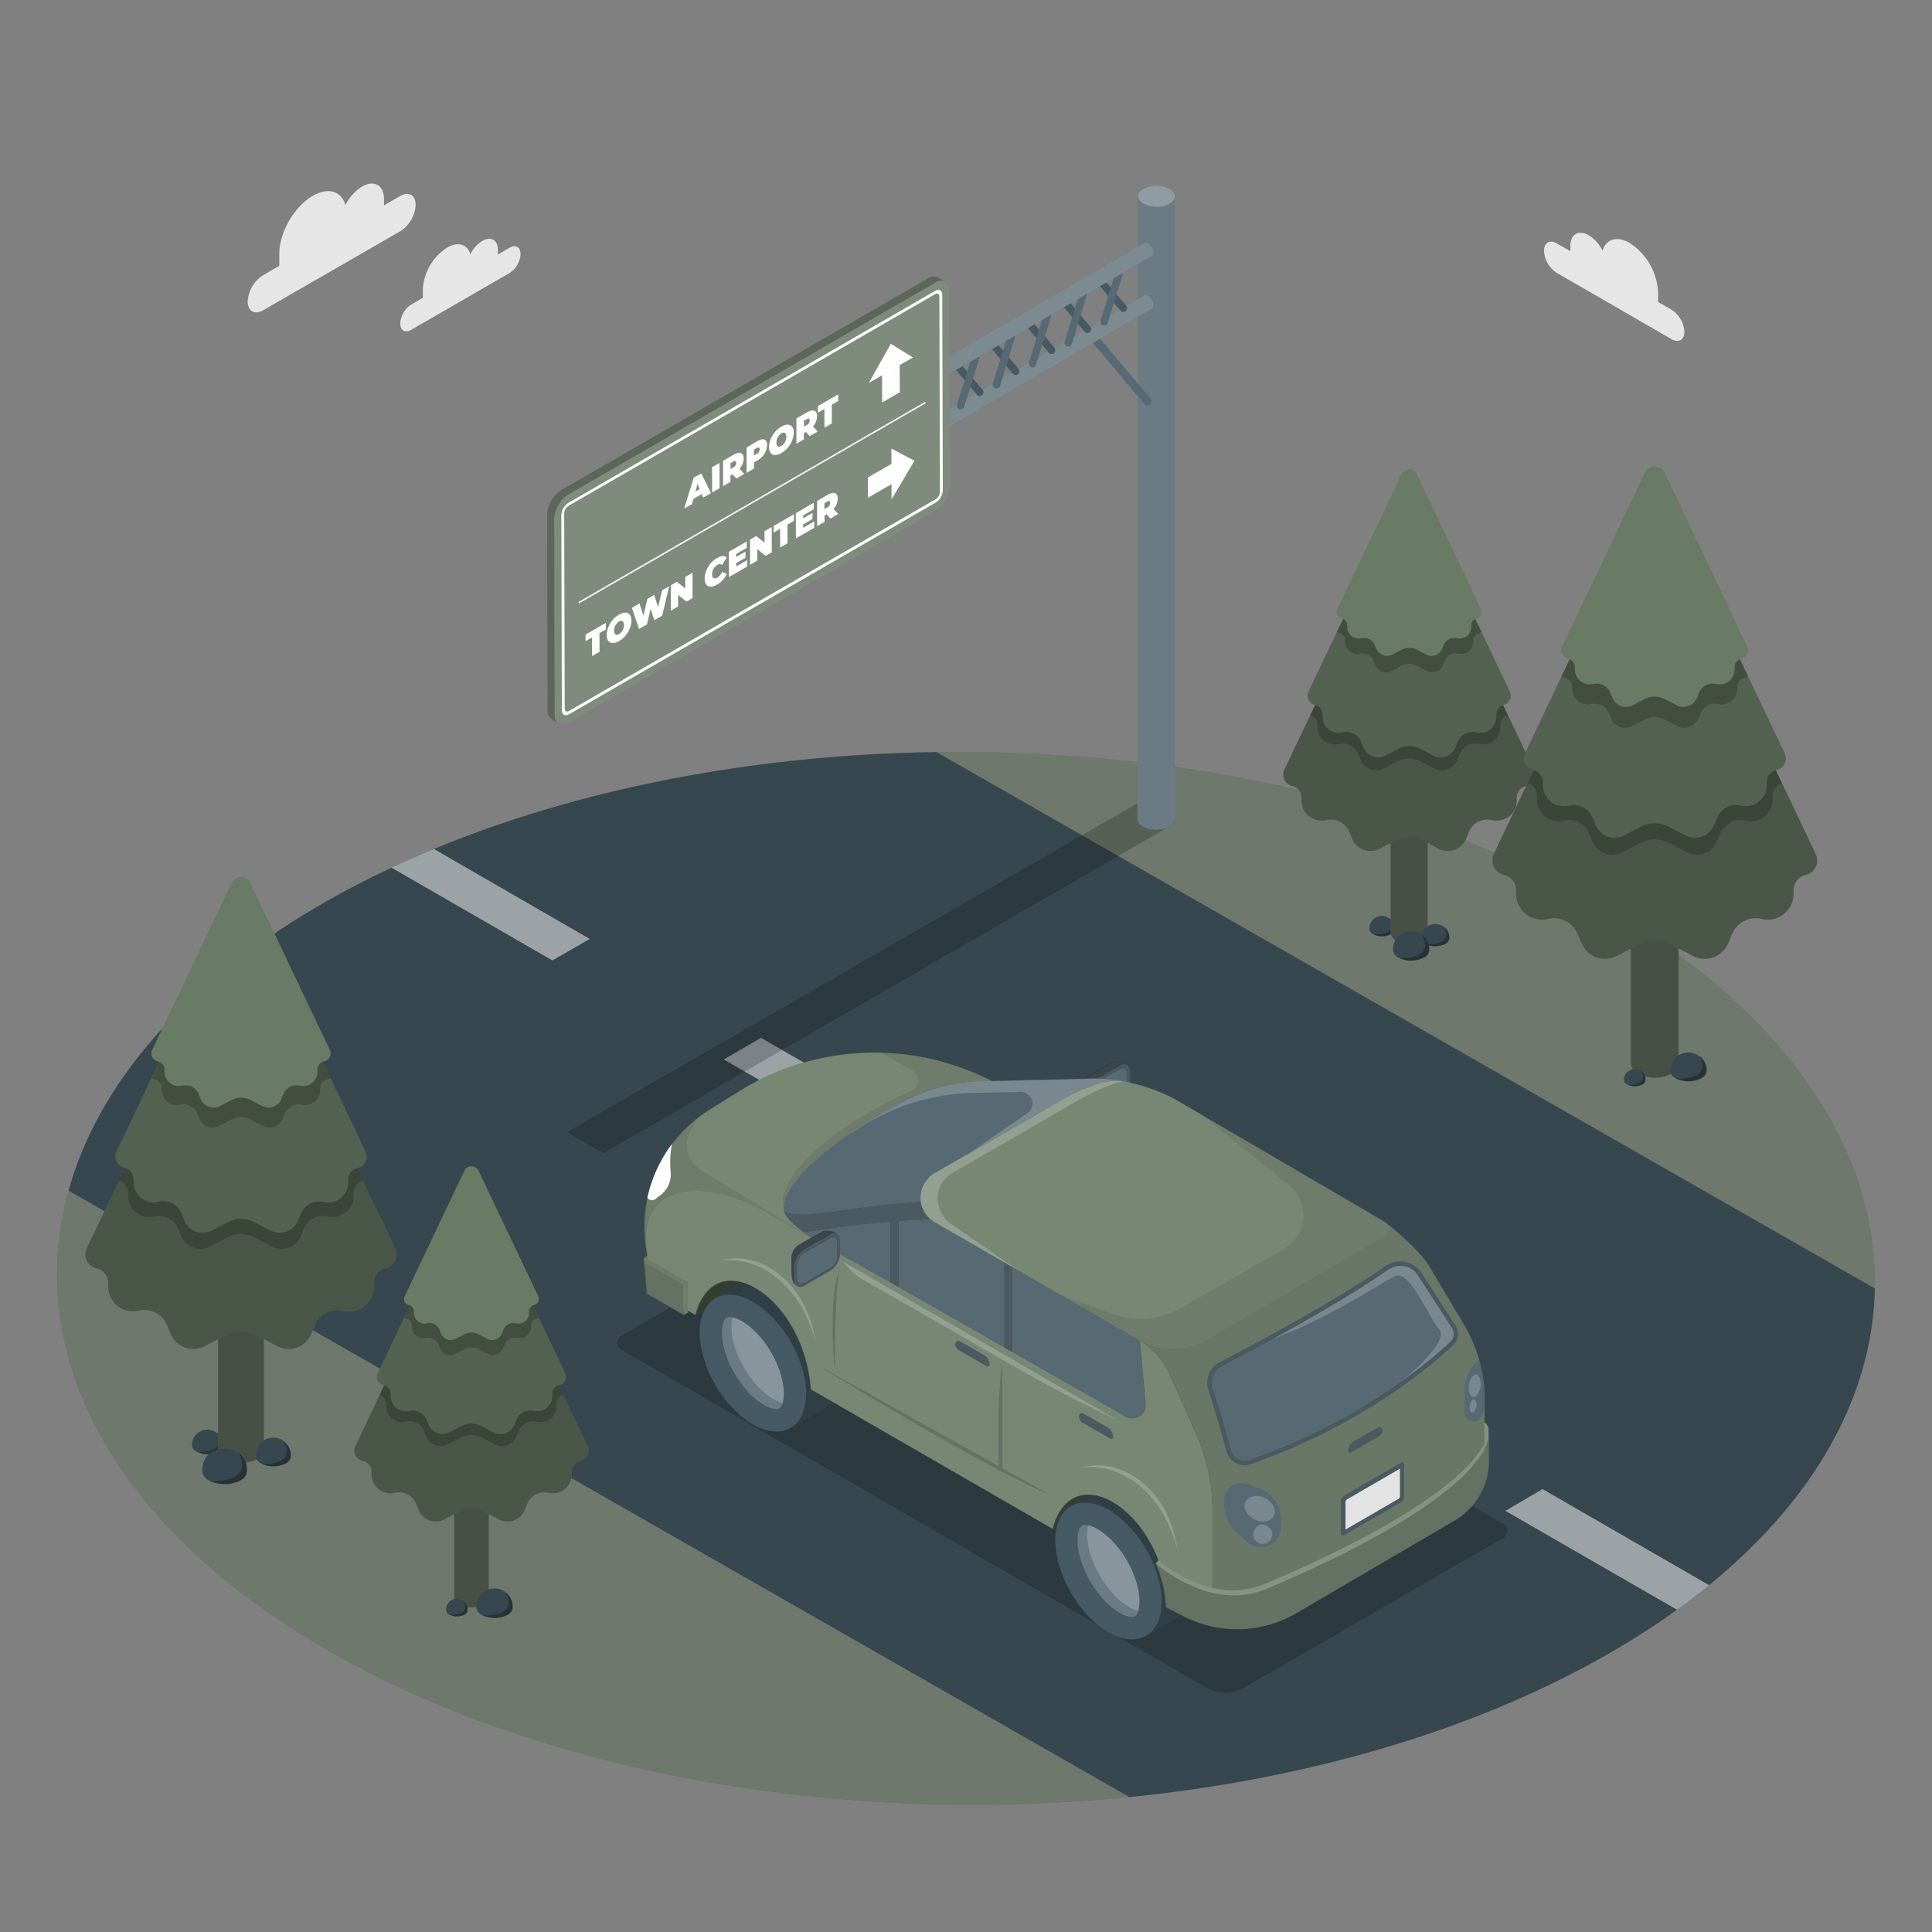 <svg xmlns="http://www.w3.org/2000/svg" viewBox="0 0 500 500"><rect x="0" y="0" width="500" height="500" fill="#808080" stroke="none"/><g id="freepik--Floor--inject-2"><path d="M85.17,232.88c92.67-52.3,241.59-50.85,332.63,3.25s89.71,140.37-3,192.67-241.6,50.85-332.64-3.25S-7.51,285.19,85.17,232.88Z" style="fill:#697A65"></path><path d="M85.17,232.88c92.67-52.3,241.59-50.85,332.63,3.25s89.71,140.37-3,192.67-241.6,50.85-332.64-3.25S-7.51,285.19,85.17,232.88Z" style="opacity:0.3"></path><path d="M85.17,232.88c92.67-52.3,241.59-50.85,332.63,3.25s89.71,140.37-3,192.67-241.6,50.85-332.64-3.25S-7.51,285.19,85.17,232.88Z" style="fill:#fff;opacity:0.2"></path><path d="M85.17,232.88c43.84-24.74,100.26-37.44,157.19-38.24L485.2,333.45c-.67,34.76-24.16,69.28-70.36,95.35-34.9,19.7-77.78,31.77-122.54,36.28L17.76,308.14C25.43,280.43,47.91,253.91,85.17,232.88Z" style="fill:#37474f"></path><g style="opacity:0.5"><path d="M152.63,243l-40.32-23.28c-3.71,1.54-7.37,3.15-11,4.83l41.64,24Z" style="fill:#fff"></path><polygon points="187.31 274.18 244.13 306.99 253.76 301.4 196.94 268.59 187.31 274.18" style="fill:#fff"></polygon><polygon points="288.45 332.58 345.28 365.38 354.9 359.79 298.08 326.98 288.45 332.58" style="fill:#fff"></polygon><path d="M399.22,385.38,389.59,391,434,416.6c2.89-2.09,5.66-4.2,8.3-6.36Z" style="fill:#fff"></path></g></g><g id="freepik--Clouds--inject-2"><path d="M152.88,236.6v0l-.06,0Z" style="fill:#455a64"></path><polygon points="252.74 122.22 252.72 122.22 252.73 122.22 252.74 122.22" style="fill:#455a64"></polygon><path d="M81,50.66c4-2.29,7.34-1.17,8.41,2.4a11.8,11.8,0,0,1,4.3-4.78c3.12-1.8,5.66-.36,5.67,3.23v1.64l4.19-2.42c2.18-1.26,4-.24,4,2.27a8.65,8.65,0,0,1-3.94,6.82L68.1,80.3c-2.18,1.26-4,.25-4-2.26a8.7,8.7,0,0,1,4-6.83l4.18-2.42v-3C72.24,60.21,76.14,53.45,81,50.66Z" style="fill:#e6e6e6"></path><path d="M115.72,64.08c2.86-1.65,5.27-.84,6,1.72a8.48,8.48,0,0,1,3.08-3.44c2.24-1.29,4.06-.25,4.07,2.32v1.18l3-1.73c1.57-.91,2.84-.18,2.85,1.62a6.26,6.26,0,0,1-2.83,4.9l-25.45,14.7c-1.57.9-2.85.18-2.85-1.62a6.23,6.23,0,0,1,2.83-4.91l3-1.73V74.91A13.77,13.77,0,0,1,115.72,64.08Z" style="fill:#e6e6e6"></path><path d="M421.76,62.89c-3.33-1.92-6.15-1-7,2a9.86,9.86,0,0,0-3.6-4c-2.61-1.51-4.74-.29-4.75,2.71V65l-3.51-2c-1.83-1.06-3.31-.21-3.32,1.9a7.27,7.27,0,0,0,3.3,5.71l29.7,17.15c1.83,1.06,3.32.21,3.33-1.89a7.3,7.3,0,0,0-3.31-5.72l-3.5-2V75.54A16.07,16.07,0,0,0,421.76,62.89Z" style="fill:#e6e6e6"></path></g><g id="freepik--Shadows--inject-2"><path d="M160.77,349.31l151.66,87.56a9.38,9.38,0,0,0,9.39,0L389.05,398a2.09,2.09,0,0,0,0-3.62L237.39,306.84a9.38,9.38,0,0,0-9.39,0L160.77,345.7A2.08,2.08,0,0,0,160.77,349.31Z" style="opacity:0.2"></path><path d="M302.85,213.76,156.19,298.42,146.72,293,297,206.37l5.89,3.41A2.3,2.3,0,0,1,302.85,213.76Z" style="opacity:0.2"></path></g><g id="freepik--Trees--inject-2"><path d="M360.87,240.45h0a3.23,3.23,0,1,0-6.45,0,1.6,1.6,0,0,0,.95,1.32,5,5,0,0,0,4.57,0,1.58,1.58,0,0,0,.93-1.32Z" style="fill:#37474f"></path><path d="M359.59,237.79a3.73,3.73,0,0,1,.51,1,2.15,2.15,0,0,1-.24,1.77,2.7,2.7,0,0,1-1.56,1,7,7,0,0,1-2.87.23,5,5,0,0,0,4.51,0,1.58,1.58,0,0,0,.93-1.32h0A3,3,0,0,0,359.59,237.79Z" style="opacity:0.3"></path><path d="M369.47,209.79H359.9V241.4h0a2.38,2.38,0,0,0,1.41,2,7.42,7.42,0,0,0,6.77,0,2.36,2.36,0,0,0,1.39-2h0Z" style="fill:#697A65"></path><path d="M369.47,209.79H359.9V241.4h0a2.38,2.38,0,0,0,1.41,2,7.42,7.42,0,0,0,6.77,0,2.36,2.36,0,0,0,1.39-2h0Z" style="opacity:0.5"></path><path d="M369.47,209.79H359.9V241.4h0a2.38,2.38,0,0,0,1.41,2,7.42,7.42,0,0,0,6.77,0,2.36,2.36,0,0,0,1.39-2h0Z" style="fill:#fff;opacity:0.1"></path><path d="M375.08,242.78h0a3.65,3.65,0,1,0-7.3,0,1.81,1.81,0,0,0,1.08,1.49,5.66,5.66,0,0,0,5.16,0,1.78,1.78,0,0,0,1.06-1.49Z" style="fill:#37474f"></path><path d="M373.63,239.76a3.9,3.9,0,0,1,.57,1.18,2.44,2.44,0,0,1-.26,2,3.16,3.16,0,0,1-1.77,1.1,7.92,7.92,0,0,1-3.25.25,5.69,5.69,0,0,0,5.1,0,1.78,1.78,0,0,0,1.06-1.49h0A3.37,3.37,0,0,0,373.63,239.76Z" style="opacity:0.3"></path><path d="M369.9,245.89h0a4.7,4.7,0,1,0-9.39,0,2.36,2.36,0,0,0,1.39,1.92,7.31,7.31,0,0,0,6.63,0,2.32,2.32,0,0,0,1.37-1.92Z" style="fill:#37474f"></path><path d="M368,242a5.14,5.14,0,0,1,.73,1.51,3.15,3.15,0,0,1-.33,2.58,4,4,0,0,1-2.27,1.41,10.35,10.35,0,0,1-4.18.33,7.3,7.3,0,0,0,6.55,0,2.32,2.32,0,0,0,1.37-1.92h0A4.34,4.34,0,0,0,368,242Z" style="opacity:0.3"></path><path d="M397,199.25,368.2,138.76a4,4,0,0,0-2.54-2.21,3.79,3.79,0,0,0-4.41,2l-28.87,60.66a3,3,0,0,0,2.05,4.19,3.1,3.1,0,0,1,2.42,3v.71a5.18,5.18,0,0,0,6.15,5.17l.45-.09a5.16,5.16,0,0,1,5.76,3.09l.74,1.79a5.12,5.12,0,0,0,7.08,2.59l4.22-2.19a7.44,7.44,0,0,1,6.87,0l4.22,2.19a5.12,5.12,0,0,0,7.08-2.59l.74-1.79a5.16,5.16,0,0,1,5.76-3.09l.44.09a5.17,5.17,0,0,0,6.16-5.07v-.81a3.11,3.11,0,0,1,2.42-3A3,3,0,0,0,397,199.25Z" style="fill:#697A65"></path><path d="M397,199.25,368.2,138.76a4,4,0,0,0-2.54-2.21,3.79,3.79,0,0,0-4.41,2l-28.87,60.66a3,3,0,0,0,2.05,4.19,3.1,3.1,0,0,1,2.42,3v.71a5.18,5.18,0,0,0,6.15,5.17l.45-.09a5.16,5.16,0,0,1,5.76,3.09l.74,1.79a5.12,5.12,0,0,0,7.08,2.59l4.22-2.19a7.44,7.44,0,0,1,6.87,0l4.22,2.19a5.12,5.12,0,0,0,7.08-2.59l.74-1.79a5.16,5.16,0,0,1,5.76-3.09l.44.09a5.17,5.17,0,0,0,6.16-5.07v-.81a3.11,3.11,0,0,1,2.42-3A3,3,0,0,0,397,199.25Z" style="opacity:0.3"></path><g style="opacity:0.2"><path d="M341,187.59v.6a4.4,4.4,0,0,0,5.23,4.39l.37-.07a4.38,4.38,0,0,1,4.9,2.62l.63,1.52a4.34,4.34,0,0,0,6,2.2l3.58-1.86a6.34,6.34,0,0,1,5.84,0l3.58,1.86a4.35,4.35,0,0,0,6-2.2l.63-1.52a4.37,4.37,0,0,1,4.9-2.62l.37.07a4.38,4.38,0,0,0,5.23-4.3v-.69a2.63,2.63,0,0,1,1.91-2.52l-22-46.31a4,4,0,0,0-2.54-2.21,3.79,3.79,0,0,0-4.41,2l-22.12,46.48A2.63,2.63,0,0,1,341,187.59Z"></path></g><path d="M390.75,179l-23.23-48.8a3.21,3.21,0,0,0-2-1.78,3.05,3.05,0,0,0-3.55,1.64L338.62,179a2.42,2.42,0,0,0,1.65,3.39,2.48,2.48,0,0,1,2,2.43v.57a4.18,4.18,0,0,0,5,4.17l.36-.07a4.16,4.16,0,0,1,4.65,2.5l.6,1.44a4.12,4.12,0,0,0,5.71,2.09l3.4-1.77a6,6,0,0,1,5.55,0l3.4,1.77a4.12,4.12,0,0,0,5.71-2.09l.6-1.44a4.15,4.15,0,0,1,4.65-2.5l.35.07a4.16,4.16,0,0,0,5-4.09v-.65a2.48,2.48,0,0,1,1.95-2.43A2.42,2.42,0,0,0,390.75,179Z" style="fill:#697A65"></path><path d="M390.75,179l-23.23-48.8a3.21,3.21,0,0,0-2-1.78,3.05,3.05,0,0,0-3.55,1.64L338.62,179a2.42,2.42,0,0,0,1.65,3.39,2.48,2.48,0,0,1,2,2.43v.57a4.18,4.18,0,0,0,5,4.17l.36-.07a4.16,4.16,0,0,1,4.65,2.5l.6,1.44a4.12,4.12,0,0,0,5.71,2.09l3.4-1.77a6,6,0,0,1,5.55,0l3.4,1.77a4.12,4.12,0,0,0,5.71-2.09l.6-1.44a4.15,4.15,0,0,1,4.65-2.5l.35.07a4.16,4.16,0,0,0,5-4.09v-.65a2.48,2.48,0,0,1,1.95-2.43A2.42,2.42,0,0,0,390.75,179Z" style="opacity:0.2"></path><g style="opacity:0.2"><path d="M348.12,165.68v.42a3.07,3.07,0,0,0,3.66,3.07l.26,0a3.09,3.09,0,0,1,3.44,1.84l.44,1.07a3,3,0,0,0,4.21,1.54l2.51-1.31a4.47,4.47,0,0,1,4.09,0l2.51,1.31a3,3,0,0,0,4.21-1.54l.44-1.07a3.08,3.08,0,0,1,3.43-1.84l.27,0a3.06,3.06,0,0,0,3.66-3v-.48a1.84,1.84,0,0,1,1.44-1.8,1.74,1.74,0,0,0,.71-.34l-15.88-33.36a3.21,3.21,0,0,0-2-1.78,3.05,3.05,0,0,0-3.55,1.64L346,163.54a1.74,1.74,0,0,0,.71.34A1.84,1.84,0,0,1,348.12,165.68Z"></path></g><path d="M383.28,157.64l-16.57-34.82a2.3,2.3,0,0,0-1.46-1.27,2.19,2.19,0,0,0-2.54,1.17l-16.62,34.92a1.72,1.72,0,0,0,1.17,2.42,1.78,1.78,0,0,1,1.4,1.74v.41a3,3,0,0,0,3.54,3l.26-.05a3,3,0,0,1,3.32,1.78l.42,1a3,3,0,0,0,4.08,1.49l2.43-1.26a4.3,4.3,0,0,1,4,0l2.43,1.26a2.94,2.94,0,0,0,4.07-1.49l.43-1a3,3,0,0,1,3.32-1.78l.25.05a3,3,0,0,0,3.55-2.92v-.46a1.78,1.78,0,0,1,1.39-1.74A1.72,1.72,0,0,0,383.28,157.64Z" style="fill:#697A65"></path><path d="M57.66,374h0a4,4,0,1,0-8,0,2,2,0,0,0,1.18,1.64,6.23,6.23,0,0,0,5.64,0A2,2,0,0,0,57.66,374Z" style="fill:#37474f"></path><path d="M56.08,370.7A4.27,4.27,0,0,1,56.7,372a2.67,2.67,0,0,1-.29,2.19,3.43,3.43,0,0,1-1.92,1.2,8.88,8.88,0,0,1-3.55.28,6.27,6.27,0,0,0,5.57,0A2,2,0,0,0,57.66,374h0A3.68,3.68,0,0,0,56.08,370.7Z" style="opacity:0.3"></path><path d="M68.29,336.11H56.45v39.06h0a3,3,0,0,0,1.75,2.42,9.22,9.22,0,0,0,8.37,0,2.94,2.94,0,0,0,1.72-2.42h0Z" style="fill:#697A65"></path><path d="M68.29,336.11H56.45v39.06h0a3,3,0,0,0,1.75,2.42,9.22,9.22,0,0,0,8.37,0,2.94,2.94,0,0,0,1.72-2.42h0Z" style="opacity:0.5"></path><path d="M68.29,336.11H56.45v39.06h0a3,3,0,0,0,1.75,2.42,9.22,9.22,0,0,0,8.37,0,2.94,2.94,0,0,0,1.72-2.42h0Z" style="fill:#fff;opacity:0.1"></path><path d="M75.22,376.86h0a4.51,4.51,0,1,0-9,0,2.26,2.26,0,0,0,1.33,1.85,7,7,0,0,0,6.38,0,2.22,2.22,0,0,0,1.31-1.85Z" style="fill:#37474f"></path><path d="M73.43,373.14a4.92,4.92,0,0,1,.7,1.46,3,3,0,0,1-.32,2.48,3.88,3.88,0,0,1-2.18,1.35,9.76,9.76,0,0,1-4,.32,7,7,0,0,0,6.3,0,2.22,2.22,0,0,0,1.31-1.85h0A4.17,4.17,0,0,0,73.43,373.14Z" style="opacity:0.3"></path><path d="M63.92,380.71h0c0-5.17-4.5-5.82-5.8-5.82s-5.79.65-5.79,5.82A2.9,2.9,0,0,0,54,383.09a9,9,0,0,0,8.2,0,2.9,2.9,0,0,0,1.68-2.38Z" style="fill:#37474f"></path><path d="M61.61,375.93a6.12,6.12,0,0,1,.91,1.87A3.81,3.81,0,0,1,62.1,381a5,5,0,0,1-2.8,1.75,12.68,12.68,0,0,1-5.16.4,9.05,9.05,0,0,0,8.1,0,2.9,2.9,0,0,0,1.68-2.38h0A5.35,5.35,0,0,0,61.61,375.93Z" style="opacity:0.3"></path><path d="M102.29,323.08,66.71,248.34a4.91,4.91,0,0,0-3.13-2.73,4.69,4.69,0,0,0-5.45,2.52L22.46,323.08A3.7,3.7,0,0,0,25,328.27,3.81,3.81,0,0,1,28,332v.87a6.4,6.4,0,0,0,7.61,6.38l.55-.1A6.37,6.37,0,0,1,43.25,343l.92,2.21a6.33,6.33,0,0,0,8.75,3.2l5.21-2.71a9.22,9.22,0,0,1,8.49,0l5.21,2.71a6.32,6.32,0,0,0,8.74-3.2l.92-2.21a6.37,6.37,0,0,1,7.12-3.82l.55.1A6.38,6.38,0,0,0,96.77,333v-1a3.81,3.81,0,0,1,3-3.73A3.7,3.7,0,0,0,102.29,323.08Z" style="fill:#697A65"></path><path d="M102.29,323.08,66.71,248.34a4.91,4.91,0,0,0-3.13-2.73,4.69,4.69,0,0,0-5.45,2.52L22.46,323.08A3.7,3.7,0,0,0,25,328.27,3.81,3.81,0,0,1,28,332v.87a6.4,6.4,0,0,0,7.61,6.38l.55-.1A6.37,6.37,0,0,1,43.25,343l.92,2.21a6.33,6.33,0,0,0,8.75,3.2l5.21-2.71a9.22,9.22,0,0,1,8.49,0l5.21,2.71a6.32,6.32,0,0,0,8.74-3.2l.92-2.21a6.37,6.37,0,0,1,7.12-3.82l.55.1A6.38,6.38,0,0,0,96.77,333v-1a3.81,3.81,0,0,1,3-3.73A3.7,3.7,0,0,0,102.29,323.08Z" style="opacity:0.3"></path><g style="opacity:0.2"><path d="M33.15,308.68v.74a5.44,5.44,0,0,0,6.46,5.42l.47-.09A5.41,5.41,0,0,1,46.13,318l.78,1.88a5.37,5.37,0,0,0,7.43,2.71l4.42-2.3a7.86,7.86,0,0,1,7.22,0l4.42,2.3a5.37,5.37,0,0,0,7.43-2.71l.78-1.88a5.41,5.41,0,0,1,6-3.25l.47.09a5.41,5.41,0,0,0,6.46-5.32v-.84A3.25,3.25,0,0,1,94,305.56L66.71,248.34a4.91,4.91,0,0,0-3.13-2.73,4.69,4.69,0,0,0-5.45,2.52L30.79,305.56A3.25,3.25,0,0,1,33.15,308.68Z"></path></g><path d="M94.57,298l-28.7-60.3a4,4,0,0,0-2.52-2.2,3.79,3.79,0,0,0-4.4,2L30.17,298a3,3,0,0,0,2,4.18,3.09,3.09,0,0,1,2.41,3v.71a5.17,5.17,0,0,0,6.14,5.15l.44-.09A5.16,5.16,0,0,1,47,314.08l.74,1.79a5.1,5.1,0,0,0,7.05,2.58L59,316.27a7.4,7.4,0,0,1,6.85,0l4.2,2.18a5.11,5.11,0,0,0,7.06-2.58l.73-1.79A5.16,5.16,0,0,1,83.54,311l.44.09a5.15,5.15,0,0,0,6.14-5v-.81a3.09,3.09,0,0,1,2.41-3A3,3,0,0,0,94.57,298Z" style="fill:#697A65"></path><path d="M94.57,298l-28.7-60.3a4,4,0,0,0-2.52-2.2,3.79,3.79,0,0,0-4.4,2L30.17,298a3,3,0,0,0,2,4.18,3.09,3.09,0,0,1,2.41,3v.71a5.17,5.17,0,0,0,6.14,5.15l.44-.09A5.16,5.16,0,0,1,47,314.08l.74,1.79a5.1,5.1,0,0,0,7.05,2.58L59,316.27a7.4,7.4,0,0,1,6.85,0l4.2,2.18a5.11,5.11,0,0,0,7.06-2.58l.73-1.79A5.16,5.16,0,0,1,83.54,311l.44.09a5.15,5.15,0,0,0,6.14-5v-.81a3.09,3.09,0,0,1,2.41-3A3,3,0,0,0,94.57,298Z" style="opacity:0.2"></path><g style="opacity:0.2"><path d="M41.9,281.6v.52a3.81,3.81,0,0,0,4.53,3.8l.32-.07A3.81,3.81,0,0,1,51,288.13l.55,1.32a3.76,3.76,0,0,0,5.2,1.9l3.1-1.61a5.51,5.51,0,0,1,5.06,0l3.1,1.61a3.76,3.76,0,0,0,5.2-1.9l.55-1.32A3.81,3.81,0,0,1,78,285.85l.32.07a3.8,3.8,0,0,0,4.53-3.73v-.59a2.27,2.27,0,0,1,1.78-2.22,2.13,2.13,0,0,0,.87-.41L65.87,237.74a4,4,0,0,0-2.52-2.2,3.79,3.79,0,0,0-4.4,2L39.25,279a2.19,2.19,0,0,0,.87.41A2.27,2.27,0,0,1,41.9,281.6Z"></path></g><path d="M85.35,271.68l-20.48-43a2.85,2.85,0,0,0-1.8-1.58,2.72,2.72,0,0,0-3.14,1.46L39.39,271.68a2.12,2.12,0,0,0,1.46,3,2.2,2.2,0,0,1,1.72,2.15v.5A3.69,3.69,0,0,0,47,281l.31-.07a3.7,3.7,0,0,1,4.11,2.2l.52,1.28a3.64,3.64,0,0,0,5,1.84l3-1.56a5.34,5.34,0,0,1,4.89,0l3,1.56a3.64,3.64,0,0,0,5-1.84l.53-1.28a3.68,3.68,0,0,1,4.1-2.2l.31.07a3.68,3.68,0,0,0,4.38-3.61v-.57a2.2,2.2,0,0,1,1.72-2.15A2.12,2.12,0,0,0,85.35,271.68Z" style="fill:#697A65"></path><path d="M434.42,234.58H422.07v40.75h0a3.12,3.12,0,0,0,1.83,2.53,9.6,9.6,0,0,0,8.73,0,3,3,0,0,0,1.79-2.53h0Z" style="fill:#697A65"></path><path d="M434.42,234.58H422.07v40.75h0a3.12,3.12,0,0,0,1.83,2.53,9.6,9.6,0,0,0,8.73,0,3,3,0,0,0,1.79-2.53h0Z" style="opacity:0.5"></path><path d="M434.42,234.58H422.07v40.75h0a3.12,3.12,0,0,0,1.83,2.53,9.6,9.6,0,0,0,8.73,0,3,3,0,0,0,1.79-2.53h0Z" style="fill:#fff;opacity:0.1"></path><path d="M441.66,277.1h0a4.71,4.71,0,1,0-9.42,0,2.36,2.36,0,0,0,1.39,1.93,7.31,7.31,0,0,0,6.66,0,2.35,2.35,0,0,0,1.37-1.93Z" style="fill:#37474f"></path><path d="M439.78,273.22a5.17,5.17,0,0,1,.74,1.51,3.13,3.13,0,0,1-.34,2.59,4.08,4.08,0,0,1-2.28,1.42,10.4,10.4,0,0,1-4.19.33,7.36,7.36,0,0,0,6.58,0,2.35,2.35,0,0,0,1.37-1.93h0A4.33,4.33,0,0,0,439.78,273.22Z" style="opacity:0.3"></path><path d="M425.84,279.5h0a2.79,2.79,0,1,0-5.58,0,1.39,1.39,0,0,0,.82,1.14,4.36,4.36,0,0,0,3.95,0,1.37,1.37,0,0,0,.81-1.14Z" style="fill:#37474f"></path><path d="M424.73,277.2a2.87,2.87,0,0,1,.43.9,1.83,1.83,0,0,1-.2,1.53,2.34,2.34,0,0,1-1.35.84,6.11,6.11,0,0,1-2.48.2,4.35,4.35,0,0,0,3.9,0,1.37,1.37,0,0,0,.81-1.14h0A2.59,2.59,0,0,0,424.73,277.2Z" style="opacity:0.3"></path><path d="M469.89,221l-37.12-78a5.13,5.13,0,0,0-3.26-2.85,4.91,4.91,0,0,0-5.69,2.63L386.6,221a3.85,3.85,0,0,0,2.64,5.41,4,4,0,0,1,3.12,3.89v.91a6.68,6.68,0,0,0,7.94,6.66l.57-.11a6.65,6.65,0,0,1,7.43,4l1,2.31a6.58,6.58,0,0,0,9.12,3.33l5.44-2.82a9.63,9.63,0,0,1,8.86,0l5.43,2.82a6.6,6.6,0,0,0,9.13-3.33l.95-2.31a6.66,6.66,0,0,1,7.44-4l.57.11a6.65,6.65,0,0,0,7.93-6.53v-1a4,4,0,0,1,3.12-3.89A3.85,3.85,0,0,0,469.89,221Z" style="fill:#697A65"></path><path d="M469.89,221l-37.12-78a5.13,5.13,0,0,0-3.26-2.85,4.91,4.91,0,0,0-5.69,2.63L386.6,221a3.85,3.85,0,0,0,2.64,5.41,4,4,0,0,1,3.12,3.89v.91a6.68,6.68,0,0,0,7.94,6.66l.57-.11a6.65,6.65,0,0,1,7.43,4l1,2.31a6.58,6.58,0,0,0,9.12,3.33l5.44-2.82a9.63,9.63,0,0,1,8.86,0l5.43,2.82a6.6,6.6,0,0,0,9.13-3.33l.95-2.31a6.66,6.66,0,0,1,7.44-4l.57.11a6.65,6.65,0,0,0,7.93-6.53v-1a4,4,0,0,1,3.12-3.89A3.85,3.85,0,0,0,469.89,221Z" style="opacity:0.3"></path><g style="opacity:0.2"><path d="M397.76,206v.78a5.67,5.67,0,0,0,6.75,5.65l.48-.09a5.64,5.64,0,0,1,6.31,3.39l.81,2a5.61,5.61,0,0,0,7.76,2.83l4.61-2.4a8.2,8.2,0,0,1,7.53,0l4.62,2.4a5.6,5.6,0,0,0,7.75-2.83l.81-2a5.66,5.66,0,0,1,6.32-3.39l.48.09a5.65,5.65,0,0,0,6.74-5.55V206a3.4,3.4,0,0,1,2.46-3.25L432.77,143a5.13,5.13,0,0,0-3.26-2.85,4.91,4.91,0,0,0-5.69,2.63L395.3,202.71A3.38,3.38,0,0,1,397.76,206Z"></path></g><path d="M461.84,194.86,431.9,132a4.17,4.17,0,0,0-2.63-2.3,4,4,0,0,0-4.59,2.13l-30,63.08a3.11,3.11,0,0,0,2.13,4.37,3.21,3.21,0,0,1,2.52,3.14v.73a5.39,5.39,0,0,0,6.4,5.38l.46-.09a5.37,5.37,0,0,1,6,3.21l.77,1.86a5.3,5.3,0,0,0,7.36,2.69l4.38-2.27a7.78,7.78,0,0,1,7.15,0l4.39,2.27a5.31,5.31,0,0,0,7.36-2.69l.77-1.86a5.35,5.35,0,0,1,6-3.21l.45.09a5.38,5.38,0,0,0,6.41-5.27v-.84a3.2,3.2,0,0,1,2.52-3.14A3.1,3.1,0,0,0,461.84,194.86Z" style="fill:#697A65"></path><path d="M461.84,194.86,431.9,132a4.17,4.17,0,0,0-2.63-2.3,4,4,0,0,0-4.59,2.13l-30,63.08a3.11,3.11,0,0,0,2.13,4.37,3.21,3.21,0,0,1,2.52,3.14v.73a5.39,5.39,0,0,0,6.4,5.38l.46-.09a5.37,5.37,0,0,1,6,3.21l.77,1.86a5.3,5.3,0,0,0,7.36,2.69l4.38-2.27a7.78,7.78,0,0,1,7.15,0l4.39,2.27a5.31,5.31,0,0,0,7.36-2.69l.77-1.86a5.35,5.35,0,0,1,6-3.21l.45.09a5.38,5.38,0,0,0,6.41-5.27v-.84a3.2,3.2,0,0,1,2.52-3.14A3.1,3.1,0,0,0,461.84,194.86Z" style="opacity:0.2"></path><g style="opacity:0.2"><path d="M406.89,177.71v.54a4,4,0,0,0,4.72,4l.34-.07a4,4,0,0,1,4.43,2.38l.56,1.37a3.93,3.93,0,0,0,5.44,2l3.23-1.68a5.76,5.76,0,0,1,5.27,0l3.24,1.68a3.92,3.92,0,0,0,5.43-2l.57-1.37a4,4,0,0,1,4.42-2.38l.34.07a4,4,0,0,0,4.73-3.89v-.62a2.37,2.37,0,0,1,1.85-2.31,2.21,2.21,0,0,0,.91-.44L431.9,132a4.17,4.17,0,0,0-2.63-2.3,4,4,0,0,0-4.59,2.13L404.12,175a2.27,2.27,0,0,0,.91.44A2.36,2.36,0,0,1,406.89,177.71Z"></path></g><path d="M452.22,167.36l-21.37-44.9a3,3,0,0,0-1.88-1.64,2.82,2.82,0,0,0-3.27,1.52l-21.43,45a2.22,2.22,0,0,0,1.52,3.11,2.3,2.3,0,0,1,1.8,2.24v.53a3.84,3.84,0,0,0,4.57,3.83l.33-.06a3.83,3.83,0,0,1,4.28,2.29l.54,1.33a3.8,3.8,0,0,0,5.26,1.92l3.13-1.62a5.53,5.53,0,0,1,5.1,0l3.13,1.62a3.79,3.79,0,0,0,5.25-1.92l.55-1.33A3.83,3.83,0,0,1,444,177l.33.06a3.83,3.83,0,0,0,4.57-3.76v-.6a2.29,2.29,0,0,1,1.79-2.24A2.21,2.21,0,0,0,452.22,167.36Z" style="fill:#697A65"></path><path d="M126.47,384h-8.91v29.4h0a2.24,2.24,0,0,0,1.32,1.83,7,7,0,0,0,6.29,0,2.23,2.23,0,0,0,1.3-1.83h0Z" style="fill:#697A65"></path><path d="M126.47,384h-8.91v29.4h0a2.24,2.24,0,0,0,1.32,1.83,7,7,0,0,0,6.29,0,2.23,2.23,0,0,0,1.3-1.83h0Z" style="opacity:0.5"></path><path d="M126.47,384h-8.91v29.4h0a2.24,2.24,0,0,0,1.32,1.83,7,7,0,0,0,6.29,0,2.23,2.23,0,0,0,1.3-1.83h0Z" style="fill:#fff;opacity:0.1"></path><path d="M132.66,416h0a4.69,4.69,0,1,0-9.37,0,2.33,2.33,0,0,0,1.38,1.92,7.29,7.29,0,0,0,6.62,0,2.32,2.32,0,0,0,1.37-1.92Z" style="fill:#37474f"></path><path d="M130.79,412.16a5.05,5.05,0,0,1,.74,1.51,3.17,3.17,0,0,1-.34,2.57,4.07,4.07,0,0,1-2.27,1.41,10.3,10.3,0,0,1-4.17.33,7.34,7.34,0,0,0,6.54,0,2.32,2.32,0,0,0,1.37-1.92h0A4.29,4.29,0,0,0,130.79,412.16Z" style="opacity:0.3"></path><path d="M121,416.71h0a2.78,2.78,0,1,0-5.55,0,1.38,1.38,0,0,0,.82,1.14,4.3,4.3,0,0,0,3.92,0,1.38,1.38,0,0,0,.81-1.14Z" style="fill:#37474f"></path><path d="M119.9,414.43a3,3,0,0,1,.44.89,1.84,1.84,0,0,1-.2,1.52,2.43,2.43,0,0,1-1.35.84,6.22,6.22,0,0,1-2.47.19,4.34,4.34,0,0,0,3.88,0,1.38,1.38,0,0,0,.81-1.14h0A2.53,2.53,0,0,0,119.9,414.43Z" style="opacity:0.3"></path><path d="M152.06,374.19l-26.78-56.27a3.75,3.75,0,0,0-2.35-2.06,3.55,3.55,0,0,0-4.11,1.9L92,374.19a2.78,2.78,0,0,0,1.91,3.9,2.88,2.88,0,0,1,2.25,2.81v.66a4.82,4.82,0,0,0,5.73,4.8l.41-.08a4.81,4.81,0,0,1,5.36,2.88l.69,1.67a4.76,4.76,0,0,0,6.59,2.4l3.92-2a6.93,6.93,0,0,1,6.39,0l3.92,2a4.76,4.76,0,0,0,6.59-2.4l.69-1.67a4.81,4.81,0,0,1,5.36-2.88l.41.08a4.8,4.8,0,0,0,5.73-4.71v-.75a2.88,2.88,0,0,1,2.25-2.81A2.77,2.77,0,0,0,152.06,374.19Z" style="fill:#697A65"></path><path d="M152.06,374.19l-26.78-56.27a3.75,3.75,0,0,0-2.35-2.06,3.55,3.55,0,0,0-4.11,1.9L92,374.19a2.78,2.78,0,0,0,1.91,3.9,2.88,2.88,0,0,1,2.25,2.81v.66a4.82,4.82,0,0,0,5.73,4.8l.41-.08a4.81,4.81,0,0,1,5.36,2.88l.69,1.67a4.76,4.76,0,0,0,6.59,2.4l3.92-2a6.93,6.93,0,0,1,6.39,0l3.92,2a4.76,4.76,0,0,0,6.59-2.4l.69-1.67a4.81,4.81,0,0,1,5.36-2.88l.41.08a4.8,4.8,0,0,0,5.73-4.71v-.75a2.88,2.88,0,0,1,2.25-2.81A2.77,2.77,0,0,0,152.06,374.19Z" style="opacity:0.3"></path><g style="opacity:0.2"><path d="M100,363.34v.56a4.08,4.08,0,0,0,4.86,4.08l.35-.06a4.07,4.07,0,0,1,4.56,2.44l.58,1.42a4.05,4.05,0,0,0,5.6,2l3.33-1.73a5.91,5.91,0,0,1,5.43,0l3.33,1.73a4.05,4.05,0,0,0,5.6-2l.58-1.42a4.07,4.07,0,0,1,4.56-2.44l.35.06a4.07,4.07,0,0,0,4.86-4v-.64a2.44,2.44,0,0,1,1.78-2.34l-20.51-43.08a3.75,3.75,0,0,0-2.35-2.06,3.55,3.55,0,0,0-4.11,1.9L98.24,361A2.45,2.45,0,0,1,100,363.34Z"></path></g><path d="M146.26,355.34l-21.61-45.4a3,3,0,0,0-1.9-1.66,2.85,2.85,0,0,0-3.31,1.53L97.77,355.34a2.23,2.23,0,0,0,1.54,3.14,2.32,2.32,0,0,1,1.81,2.27v.53a3.89,3.89,0,0,0,4.62,3.88l.34-.07a3.87,3.87,0,0,1,4.32,2.33l.56,1.34a3.84,3.84,0,0,0,5.31,1.94l3.17-1.64a5.58,5.58,0,0,1,5.15,0l3.17,1.64a3.84,3.84,0,0,0,5.31-1.94l.56-1.34a3.87,3.87,0,0,1,4.32-2.33l.33.07a3.88,3.88,0,0,0,4.63-3.8v-.61a2.32,2.32,0,0,1,1.81-2.27A2.23,2.23,0,0,0,146.26,355.34Z" style="fill:#697A65"></path><path d="M146.26,355.34l-21.61-45.4a3,3,0,0,0-1.9-1.66,2.85,2.85,0,0,0-3.31,1.53L97.77,355.34a2.23,2.23,0,0,0,1.54,3.14,2.32,2.32,0,0,1,1.81,2.27v.53a3.89,3.89,0,0,0,4.62,3.88l.34-.07a3.87,3.87,0,0,1,4.32,2.33l.56,1.34a3.84,3.84,0,0,0,5.31,1.94l3.17-1.64a5.58,5.58,0,0,1,5.15,0l3.17,1.64a3.84,3.84,0,0,0,5.31-1.94l.56-1.34a3.87,3.87,0,0,1,4.32-2.33l.33.07a3.88,3.88,0,0,0,4.63-3.8v-.61a2.32,2.32,0,0,1,1.81-2.27A2.23,2.23,0,0,0,146.26,355.34Z" style="opacity:0.2"></path><g style="opacity:0.2"><path d="M106.6,343v.39a2.87,2.87,0,0,0,3.41,2.86l.25,0a2.86,2.86,0,0,1,3.19,1.72l.41,1a2.83,2.83,0,0,0,3.92,1.43l2.33-1.21a4.13,4.13,0,0,1,3.81,0l2.33,1.21a2.83,2.83,0,0,0,3.92-1.43l.41-1a2.86,2.86,0,0,1,3.19-1.72l.25,0a2.86,2.86,0,0,0,3.41-2.8V343a1.7,1.7,0,0,1,1.34-1.67,1.71,1.71,0,0,0,.65-.31l-14.77-31a3,3,0,0,0-1.9-1.66,2.85,2.85,0,0,0-3.31,1.53L104.61,341a1.71,1.71,0,0,0,.65.31A1.7,1.7,0,0,1,106.6,343Z"></path></g><path d="M139.31,335.49l-15.41-32.4a2.18,2.18,0,0,0-1.36-1.18,2,2,0,0,0-2.36,1.09l-15.46,32.49a1.58,1.58,0,0,0,1.09,2.24,1.67,1.67,0,0,1,1.3,1.62v.38a2.78,2.78,0,0,0,3.29,2.77l.24-.05a2.77,2.77,0,0,1,3.09,1.66l.4,1a2.74,2.74,0,0,0,3.79,1.38l2.25-1.17a4,4,0,0,1,3.68,0l2.26,1.17a2.74,2.74,0,0,0,3.79-1.38l.4-1a2.77,2.77,0,0,1,3.09-1.66l.23.05a2.77,2.77,0,0,0,3.3-2.72v-.43a1.67,1.67,0,0,1,1.3-1.62A1.58,1.58,0,0,0,139.31,335.49Z" style="fill:#697A65"></path></g><g id="freepik--road-sign--inject-2"><path d="M304,50.8h-9.58V211.91h0a2.42,2.42,0,0,0,1.42,2,7.48,7.48,0,0,0,6.77,0,2.38,2.38,0,0,0,1.39-2h0Z" style="fill:#455a64"></path><path d="M304,50.8h-9.58V211.91h0a2.42,2.42,0,0,0,1.42,2,7.48,7.48,0,0,0,6.77,0,2.38,2.38,0,0,0,1.39-2h0Z" style="fill:#fff;opacity:0.2"></path><path d="M296,48.84a7.36,7.36,0,0,1,6.67.06c1.82,1.09,1.8,2.82-.06,3.87a7.33,7.33,0,0,1-6.67-.07C294.06,51.62,294.09,49.89,296,48.84Z" style="fill:#455a64"></path><path d="M296,48.84a7.36,7.36,0,0,1,6.67.06c1.82,1.09,1.8,2.82-.06,3.87a7.33,7.33,0,0,1-6.67-.07C294.06,51.62,294.09,49.89,296,48.84Z" style="fill:#fff;opacity:0.4"></path><path d="M297,105a1,1,0,0,1-.8-.37l-14.5-17.24A1,1,0,0,1,283.33,86l14.5,17.25a1,1,0,0,1-.12,1.46A1,1,0,0,1,297,105Z" style="fill:#455a64"></path><g style="opacity:0.1"><path d="M297,105a1,1,0,0,1-.8-.37l-14.5-17.24A1,1,0,0,1,283.33,86l14.5,17.25a1,1,0,0,1-.12,1.46A1,1,0,0,1,297,105Z" style="fill:#fff"></path></g><path d="M239.42,109.48l2,3.37,56.71-33h0a1,1,0,0,0,.4-.9,3.06,3.06,0,0,0-1.39-2.38,1,1,0,0,0-1-.09h0Z" style="fill:#455a64"></path><path d="M239.42,109.48l2,3.37,56.71-33h0a1,1,0,0,0,.4-.9,3.06,3.06,0,0,0-1.39-2.38,1,1,0,0,0-1-.09h0Z" style="fill:#fff;opacity:0.3"></path><path d="M240.39,112.73a3,3,0,0,1-1.35-2.36c0-.86.62-1.21,1.37-.77a3,3,0,0,1,1.35,2.36C241.75,112.83,241.14,113.17,240.39,112.73Z" style="fill:#455a64"></path><path d="M240.39,112.73a3,3,0,0,1-1.35-2.36c0-.86.62-1.21,1.37-.77a3,3,0,0,1,1.35,2.36C241.75,112.83,241.14,113.17,240.39,112.73Z" style="fill:#fff;opacity:0.4"></path><path d="M253.58,102.49a1,1,0,0,1-.75-.34l-6.41-7.57a1,1,0,0,1,1.48-1.26l6.42,7.57a1,1,0,0,1-.74,1.6Z" style="fill:#455a64"></path><path d="M249,105.91a1,1,0,0,0,.54-.61l3.85-12.44a1,1,0,0,0-.64-1.21,1,1,0,0,0-1.22.64l-3.85,12.44a1,1,0,0,0,.65,1.21A1,1,0,0,0,249,105.91Z" style="fill:#455a64"></path><g style="opacity:0.1"><path d="M249,105.91a1,1,0,0,0,.54-.61l3.85-12.44a1,1,0,0,0-.64-1.21,1,1,0,0,0-1.22.64l-3.85,12.44a1,1,0,0,0,.65,1.21A1,1,0,0,0,249,105.91Z" style="fill:#fff"></path></g><path d="M262.87,97.05a1,1,0,0,1-.75-.34l-6.41-7.57a1,1,0,0,1,1.48-1.26l6.42,7.57a1,1,0,0,1-.11,1.37A1,1,0,0,1,262.87,97.05Z" style="fill:#455a64"></path><path d="M258.26,100.47a1,1,0,0,0,.54-.61l3.86-12.44a1,1,0,0,0-.65-1.21,1,1,0,0,0-1.21.64l-3.86,12.44a1,1,0,0,0,.65,1.21A1,1,0,0,0,258.26,100.47Z" style="fill:#455a64"></path><g style="opacity:0.1"><path d="M258.26,100.47a1,1,0,0,0,.54-.61l3.86-12.44a1,1,0,0,0-.65-1.21,1,1,0,0,0-1.21.64l-3.86,12.44a1,1,0,0,0,.65,1.21A1,1,0,0,0,258.26,100.47Z" style="fill:#fff"></path></g><path d="M272.16,91.61a1,1,0,0,1-.74-.34L265,83.7a1,1,0,0,1,.11-1.37,1,1,0,0,1,1.38.11L272.9,90a1,1,0,0,1-.11,1.37A1,1,0,0,1,272.16,91.61Z" style="fill:#455a64"></path><path d="M267.55,95a1,1,0,0,0,.55-.61L272,82a1,1,0,0,0-1.86-.57l-3.85,12.44a1,1,0,0,0,.64,1.21A1,1,0,0,0,267.55,95Z" style="fill:#455a64"></path><g style="opacity:0.1"><path d="M267.55,95a1,1,0,0,0,.55-.61L272,82a1,1,0,0,0-1.86-.57l-3.85,12.44a1,1,0,0,0,.64,1.21A1,1,0,0,0,267.55,95Z" style="fill:#fff"></path></g><path d="M281.45,86.17a1,1,0,0,1-.74-.34l-6.42-7.57a1,1,0,0,1,.12-1.37,1,1,0,0,1,1.37.11l6.41,7.57a1,1,0,0,1-.11,1.37A1,1,0,0,1,281.45,86.17Z" style="fill:#455a64"></path><path d="M276.84,89.59a1,1,0,0,0,.55-.61l3.85-12.44a1,1,0,0,0-1.86-.57l-3.85,12.44a1,1,0,0,0,.64,1.21A1,1,0,0,0,276.84,89.59Z" style="fill:#455a64"></path><g style="opacity:0.1"><path d="M276.84,89.59a1,1,0,0,0,.55-.61l3.85-12.44a1,1,0,0,0-1.86-.57l-3.85,12.44a1,1,0,0,0,.64,1.21A1,1,0,0,0,276.84,89.59Z" style="fill:#fff"></path></g><path d="M290.74,80.73a1,1,0,0,1-.74-.34l-6.41-7.57a1,1,0,0,1,1.48-1.26l6.42,7.57a1,1,0,0,1-.75,1.6Z" style="fill:#455a64"></path><path d="M286.13,84.15a1,1,0,0,0,.55-.61l3.85-12.44a1,1,0,0,0-1.86-.57L284.82,83a1,1,0,0,0,.65,1.21A1,1,0,0,0,286.13,84.15Z" style="fill:#455a64"></path><g style="opacity:0.1"><path d="M286.13,84.15a1,1,0,0,0,.55-.61l3.85-12.44a1,1,0,0,0-1.86-.57L284.82,83a1,1,0,0,0,.65,1.21A1,1,0,0,0,286.13,84.15Z" style="fill:#fff"></path></g><path d="M239.42,95.88l2,3.37,56.71-33h0a1,1,0,0,0,.4-.9,3.06,3.06,0,0,0-1.39-2.38,1,1,0,0,0-1-.09h0Z" style="fill:#455a64"></path><path d="M239.42,95.88l2,3.37,56.71-33h0a1,1,0,0,0,.4-.9,3.06,3.06,0,0,0-1.39-2.38,1,1,0,0,0-1-.09h0Z" style="fill:#fff;opacity:0.3"></path><path d="M240.39,99.13A3,3,0,0,1,239,96.77c0-.86.62-1.21,1.37-.77a3,3,0,0,1,1.35,2.36C241.75,99.23,241.14,99.57,240.39,99.13Z" style="fill:#455a64"></path><path d="M240.39,99.13A3,3,0,0,1,239,96.77c0-.86.62-1.21,1.37-.77a3,3,0,0,1,1.35,2.36C241.75,99.23,241.14,99.57,240.39,99.13Z" style="fill:#fff;opacity:0.4"></path><path d="M143.57,184.86l-.14-50.52a8.1,8.1,0,0,1,3.68-6.38L242,73.18a2.64,2.64,0,0,1,2.61-.28l-1.83-1.09h0a2.62,2.62,0,0,0-2.63.26l-94.88,54.78a8.11,8.11,0,0,0-3.69,6.38l.15,50.53a2.53,2.53,0,0,0,1.16,2.41h0l1.74,1A2.59,2.59,0,0,1,143.57,184.86Z" style="fill:#697A65"></path><path d="M143.57,184.86l-.14-50.52a8.1,8.1,0,0,1,3.68-6.38L242,73.18a2.64,2.64,0,0,1,2.61-.28l-1.83-1.09h0a2.62,2.62,0,0,0-2.63.26l-94.88,54.78a8.11,8.11,0,0,0-3.69,6.38l.15,50.53a2.53,2.53,0,0,0,1.16,2.41h0l1.74,1A2.59,2.59,0,0,1,143.57,184.86Z" style="opacity:0.3"></path><path d="M143.57,184.86l-.14-50.52a8.1,8.1,0,0,1,3.68-6.38L242,73.18a2.64,2.64,0,0,1,2.61-.28l-1.83-1.09h0a2.62,2.62,0,0,0-2.63.26l-94.88,54.78a8.11,8.11,0,0,0-3.69,6.38l.15,50.53a2.53,2.53,0,0,0,1.16,2.41h0l1.74,1A2.59,2.59,0,0,1,143.57,184.86Z" style="fill:#fff;opacity:0.1"></path><path d="M245.7,75.29a2.59,2.59,0,0,0-1.06-2.36h0l0,0a2.64,2.64,0,0,0-2.61.28L147.11,128a8.1,8.1,0,0,0-3.68,6.38l.14,50.52a2.59,2.59,0,0,0,1,2.34l.1.07.06,0a2.67,2.67,0,0,0,2.51-.31l94.88-54.78a8.16,8.16,0,0,0,3.69-6.39Z" style="fill:#697A65"></path><path d="M245.7,75.29a2.59,2.59,0,0,0-1.06-2.36h0l0,0a2.64,2.64,0,0,0-2.61.28L147.11,128a8.1,8.1,0,0,0-3.68,6.38l.14,50.52a2.59,2.59,0,0,0,1,2.34l.1.07.06,0a2.67,2.67,0,0,0,2.51-.31l94.88-54.78a8.16,8.16,0,0,0,3.69-6.39Z" style="opacity:0.1"></path><path d="M245.7,75.29a2.59,2.59,0,0,0-1.06-2.36h0l0,0a2.64,2.64,0,0,0-2.61.28L147.11,128a8.1,8.1,0,0,0-3.68,6.38l.14,50.52a2.59,2.59,0,0,0,1,2.34l.1.07.06,0a2.67,2.67,0,0,0,2.51-.31l94.88-54.78a8.16,8.16,0,0,0,3.69-6.39Z" style="fill:#fff;opacity:0.2"></path><path d="M181.49,122.52l2.51,5.11-2,1.15-.39-.92-2.16,1.25-.38,1.36-2,1.13,2.47-8Zm-1.51,4.7,1.11-.65-.56-1.32-.55,2" style="fill:#fff"></path><polygon points="186.21 119.8 186.23 126.34 184.3 127.46 184.28 120.91 186.21 119.8" style="fill:#fff"></polygon><path d="M191.4,121.33l1.21,1.33-2.05,1.18-1-1.08-.52.3v1.64l-1.92,1.11,0-6.55,2.74-1.58c1.59-.91,2.6-.54,2.61,1A4.13,4.13,0,0,1,191.4,121.33Zm-1.64-.34a1.39,1.39,0,0,0,.78-1.22c0-.47-.25-.62-.79-.31l-.7.4v1.53l.7-.4" style="fill:#fff"></path><path d="M195.93,114.19c1.59-.92,2.6-.55,2.6,1a4.78,4.78,0,0,1-2.59,4l-.81.47v1.6l-1.92,1.11,0-6.54Zm-.11,3.3a1.38,1.38,0,0,0,.78-1.22c0-.47-.26-.61-.78-.31l-.7.4v1.53l.7-.4" style="fill:#fff"></path><path d="M202.22,110.41c1.86-1.07,3.22-.42,3.22,1.56a6.52,6.52,0,0,1-3.2,5.28c-1.86,1.08-3.22.41-3.23-1.57A6.54,6.54,0,0,1,202.22,110.41Zm0,5a2.8,2.8,0,0,0,1.28-2.37c0-1-.58-1.31-1.29-.9a2.84,2.84,0,0,0-1.27,2.37c0,1,.58,1.31,1.28.9" style="fill:#fff"></path><polygon points="216.94 102.06 216.94 103.77 215.27 104.74 215.28 109.57 213.37 110.68 213.35 105.84 211.68 106.81 211.68 105.09 216.94 102.06" style="fill:#fff"></polygon><polygon points="205.47 133.08 205.47 134.79 203.8 135.75 203.82 140.59 201.9 141.69 201.89 136.86 200.22 137.82 200.21 136.12 205.47 133.08" style="fill:#fff"></polygon><polygon points="230.54 88.97 236.27 92.51 232.84 94.49 232.87 101.52 228.29 104.16 228.27 97.13 224.85 99.11 230.54 88.97" style="fill:#fff"></polygon><polygon points="239.48 103.97 239.48 104.4 149.79 156.19 149.78 155.76 239.48 103.97" style="fill:#fff"></polygon><path d="M210.41,110.36l1.2,1.33-2.05,1.18-1-1.08-.53.3v1.64l-1.92,1.11,0-6.55,2.75-1.58c1.58-.91,2.59-.54,2.6,1A4.17,4.17,0,0,1,210.41,110.36Zm-1.65-.34a1.39,1.39,0,0,0,.78-1.22c0-.47-.25-.62-.79-.31l-.7.4v1.53l.7-.4" style="fill:#fff"></path><polygon points="156.8 161.18 156.81 162.89 155.14 163.85 155.16 168.68 153.23 169.79 153.22 164.96 151.55 165.92 151.55 164.21 156.8 161.18" style="fill:#fff"></polygon><path d="M160.2,159.07c1.86-1.08,3.22-.42,3.22,1.56a6.51,6.51,0,0,1-3.2,5.28c-1.85,1.07-3.22.42-3.22-1.57A6.51,6.51,0,0,1,160.2,159.07Zm0,5.05a2.79,2.79,0,0,0,1.28-2.37c0-1-.57-1.31-1.28-.9a2.81,2.81,0,0,0-1.28,2.37c0,1,.58,1.31,1.28.9" style="fill:#fff"></path><polygon points="173.18 151.72 171.37 159.32 169.32 160.5 168.39 157.54 167.43 161.59 165.37 162.78 163.53 157.3 165.5 156.16 166.51 159.3 167.55 154.98 169.31 153.96 170.31 157.15 171.35 152.78 173.18 151.72" style="fill:#fff"></polygon><polygon points="179.22 148.24 179.23 154.78 177.66 155.69 175.48 153.97 175.49 156.94 173.62 158.02 173.6 151.48 175.18 150.57 177.35 152.29 177.34 149.32 179.22 148.24" style="fill:#fff"></polygon><path d="M185.52,144.44c1.12-.64,2-.68,2.56-.16l-1.2,1.94a1,1,0,0,0-1.25,0,2.77,2.77,0,0,0-1.33,2.4c0,1,.54,1.32,1.34.86a3.26,3.26,0,0,0,1.24-1.48l1.22.55a6.43,6.43,0,0,1-2.56,2.78c-1.83,1.06-3.18.42-3.18-1.59A6.46,6.46,0,0,1,185.52,144.44Z" style="fill:#fff"></path><polygon points="193.26 140.13 193.26 141.79 190.52 143.38 190.52 144.14 192.93 142.75 192.94 144.34 190.53 145.73 190.53 146.59 193.38 144.95 193.38 146.61 188.65 149.34 188.63 142.8 193.26 140.13" style="fill:#fff"></polygon><polygon points="199.72 136.4 199.74 142.94 198.16 143.85 195.98 142.14 195.99 145.1 194.12 146.18 194.1 139.65 195.69 138.73 197.86 140.45 197.85 137.48 199.72 136.4" style="fill:#fff"></polygon><polygon points="210.59 130.12 210.6 131.78 207.86 133.37 207.86 134.13 210.27 132.74 210.27 134.33 207.86 135.72 207.87 136.59 210.72 134.94 210.72 136.6 205.98 139.34 205.96 132.8 210.59 130.12" style="fill:#fff"></polygon><path d="M215.71,131.7l1.21,1.32-2,1.19-1-1.09-.53.3v1.65l-1.92,1.1,0-6.53,2.74-1.59c1.59-.91,2.6-.55,2.6,1A4.08,4.08,0,0,1,215.71,131.7Zm-1.65-.34a1.39,1.39,0,0,0,.79-1.23c0-.47-.26-.61-.79-.31l-.7.41v1.53l.69-.4" style="fill:#fff"></path><polygon points="230.69 116.11 236.67 119.24 230.73 129.24 230.72 125.3 224.61 128.83 224.59 123.57 230.71 120.05 230.69 116.11" style="fill:#fff"></polygon><path d="M242,75.29c1-.59,1.85-.11,1.85,1.06l.15,50.53a4,4,0,0,1-1.85,3.19l-94.88,54.78c-1,.59-1.85.12-1.86-1l-.14-50.53a4.06,4.06,0,0,1,1.84-3.19Zm1.26,52-.15-50.53c0-.7-.5-1-1.11-.63l-94.88,54.78a2.43,2.43,0,0,0-1.11,1.91l.14,50.53c0,.7.5,1,1.12.64l94.88-54.79a2.44,2.44,0,0,0,1.11-1.91" style="fill:#fff"></path></g><g id="freepik--Car--inject-2"><path d="M183.62,287.18l7.59-4.72a66.35,66.35,0,0,1,65.49-2.68h-1.8a44.8,44.8,0,0,0-20.52,5,117.54,117.54,0,0,0-11.19,6.49C212.46,298.33,202,307.17,203,313.45c.4,2.38,5.05,5.67,9.82,8.53l-14-7.84c-12.93-8-33.37-10.42-31.71,8.74A35.77,35.77,0,0,1,183.62,287.18Z" style="fill:#697A65"></path><path d="M181.23,288.82c-.55.58-8.23,9,1,14.52s23.9,14.54,28.86,17.59c.56.35,1.13.71,1.71,1.05l-14-7.84c-12.93-8-33.37-10.42-31.71,8.74A35.77,35.77,0,0,1,181.23,288.82Z" style="opacity:0.1"></path><path d="M281.64,278.41l5.22-3a4.06,4.06,0,0,1,4.86.28h0a1.69,1.69,0,0,0-1.81.12l-6.83,3.94a5.39,5.39,0,0,0-2.45,4.23v3.64a1.71,1.71,0,0,0,.71,1.56h0c-1.16-.67-1.57-1.54-1.57-4.74v-2.78A4.07,4.07,0,0,1,281.64,278.41Z" style="fill:#263238"></path><path d="M281.35,289.16a1.72,1.72,0,0,0,1.75-.17l6.83-3.94a5.4,5.4,0,0,0,2.45-4.23v-3.64a1.76,1.76,0,0,0-.65-1.51,1.69,1.69,0,0,0-1.81.12l-6.83,3.94a5.39,5.39,0,0,0-2.45,4.23v3.64A1.71,1.71,0,0,0,281.35,289.16Zm.1-2v-3.64a3.6,3.6,0,0,1,1.64-2.82l6.83-3.94c.9-.53,1.63-.1,1.63.93v3.64a3.56,3.56,0,0,1-1.62,2.81l-6.83,3.94C282.19,288.58,281.46,288.16,281.45,287.13Z" style="fill:#37474f"></path><path d="M281.45,287.13v-3.64a3.6,3.6,0,0,1,1.64-2.82l6.83-3.94c.9-.53,1.63-.1,1.63.93v3.64a3.56,3.56,0,0,1-1.62,2.81l-6.83,3.94C282.19,288.58,281.46,288.16,281.45,287.13Z" style="fill:#455a64"></path><polygon points="179.92 340.32 195.37 331.3 180.12 330.16 179.92 340.32" style="fill:#697A65"></polygon><polygon points="179.92 340.32 195.37 331.3 180.12 330.16 179.92 340.32" style="opacity:0.5"></polygon><polygon points="272.37 395.69 289.06 386.34 272.37 384.37 272.37 395.69" style="fill:#697A65"></polygon><polygon points="272.37 395.69 289.06 386.34 272.37 384.37 272.37 395.69" style="opacity:0.5"></polygon><path d="M300.65,414.52c0-8.75-6.12-19.38-13.73-23.78-3.72-2.14-7.09-2.39-9.58-1.06h0l11.67-6.9h0c2.51-1.54,6-1.38,9.93.87,7.61,4.39,13.75,15,13.72,23.77,0,4.21-1.46,7.2-3.8,8.69h0l-.16.09-.2.11L297.24,423h0C299.35,421.37,300.64,418.49,300.65,414.52Z" style="fill:#455a64"></path><path d="M300.65,414.52c0-8.75-6.12-19.38-13.73-23.78-3.72-2.14-7.09-2.39-9.58-1.06h0l11.67-6.9h0c2.51-1.54,6-1.38,9.93.87,7.61,4.39,13.75,15,13.72,23.77,0,4.21-1.46,7.2-3.8,8.69h0l-.16.09-.2.11L297.24,423h0C299.35,421.37,300.64,418.49,300.65,414.52Z" style="opacity:0.3"></path><path d="M273.11,398.62c0,8.73,6.12,19.38,13.72,23.77,4.15,2.4,7.87,2.42,10.4.55,2.12-1.57,3.41-4.45,3.42-8.42,0-8.75-6.12-19.38-13.73-23.78-3.72-2.14-7.09-2.39-9.58-1.06S273.12,394.15,273.11,398.62Zm5.75,0c0-1.5.25-4,1.88-4a6.88,6.88,0,0,1,3.31,1.11c5.8,3.35,10.87,12.13,10.85,18.78,0,1.51-.26,4-1.89,4a6.92,6.92,0,0,1-3.3-1.12C283.91,414.06,278.84,405.29,278.86,398.63Z" style="fill:#455a64"></path><path d="M280.74,394.61a6.88,6.88,0,0,1,3.31,1.11c5.8,3.35,10.87,12.13,10.85,18.78,0,1.51-.26,4-1.89,4a6.92,6.92,0,0,1-3.3-1.12c-5.8-3.35-10.87-12.12-10.85-18.78C278.86,397.13,279.11,394.61,280.74,394.61Z" style="fill:#455a64"></path><path d="M280.74,394.61a3.84,3.84,0,0,1,.89.11,9.33,9.33,0,0,0-.28,2.4c0,6.65,5,15.43,10.85,18.77a8.63,8.63,0,0,0,2.41,1c-.25.9-.72,1.63-1.6,1.63a6.92,6.92,0,0,1-3.3-1.12c-5.8-3.35-10.87-12.12-10.85-18.78C278.86,397.13,279.11,394.61,280.74,394.61Z" style="fill:#fff;opacity:0.2"></path><path d="M281.35,397.12a9.33,9.33,0,0,1,.28-2.4,8.77,8.77,0,0,1,2.42,1c5.8,3.35,10.87,12.13,10.85,18.78a9.36,9.36,0,0,1-.29,2.4,8.63,8.63,0,0,1-2.41-1C286.4,412.55,281.33,403.77,281.35,397.12Z" style="fill:#fff;opacity:0.2"></path><path d="M281.35,397.12a9.33,9.33,0,0,1,.28-2.4,8.77,8.77,0,0,1,2.42,1c5.8,3.35,10.87,12.13,10.85,18.78a9.36,9.36,0,0,1-.29,2.4,8.63,8.63,0,0,1-2.41-1C286.4,412.55,281.33,403.77,281.35,397.12Z" style="fill:#fff;opacity:0.2"></path><path d="M208.62,360.72c0-8.74-6.12-19.38-13.73-23.77-3.72-2.15-7.1-2.39-9.58-1.07h0L197,329h0c2.51-1.55,6-1.39,9.92.86,7.61,4.4,13.75,15,13.73,23.78,0,4.21-1.46,7.19-3.8,8.68h0l-.16.1-.19.11-11.28,6.62h0C207.31,367.58,208.6,364.7,208.62,360.72Z" style="fill:#455a64"></path><path d="M208.62,360.72c0-8.74-6.12-19.38-13.73-23.77-3.72-2.15-7.1-2.39-9.58-1.07h0L197,329h0c2.51-1.55,6-1.39,9.92.86,7.61,4.4,13.75,15,13.73,23.78,0,4.21-1.46,7.19-3.8,8.68h0l-.16.1-.19.11-11.28,6.62h0C207.31,367.58,208.6,364.7,208.62,360.72Z" style="opacity:0.3"></path><path d="M181.07,344.82c0,8.74,6.13,19.39,13.73,23.78,4.15,2.39,7.86,2.42,10.4.54,2.11-1.56,3.4-4.44,3.42-8.42,0-8.74-6.12-19.38-13.73-23.77-3.72-2.15-7.1-2.39-9.58-1.07S181.08,340.35,181.07,344.82Zm5.75,0c0-1.51.26-4,1.89-4a6.89,6.89,0,0,1,3.3,1.12c5.8,3.35,10.87,12.12,10.85,18.78,0,1.5-.25,4-1.88,4a6.83,6.83,0,0,1-3.3-1.11C191.88,360.27,186.81,351.49,186.82,344.84Z" style="fill:#455a64"></path><path d="M188.71,340.81a6.89,6.89,0,0,1,3.3,1.12c5.8,3.35,10.87,12.12,10.85,18.78,0,1.5-.25,4-1.88,4a6.83,6.83,0,0,1-3.3-1.11c-5.8-3.35-10.87-12.13-10.86-18.78C186.83,343.33,187.08,340.81,188.71,340.81Z" style="fill:#455a64"></path><path d="M188.71,340.81a4.66,4.66,0,0,1,.89.11,9.41,9.41,0,0,0-.29,2.4c0,6.66,5.05,15.43,10.85,18.78a8.58,8.58,0,0,0,2.42,1c-.26.91-.73,1.63-1.6,1.63a6.83,6.83,0,0,1-3.3-1.11c-5.8-3.35-10.87-12.13-10.86-18.78C186.83,343.33,187.08,340.81,188.71,340.81Z" style="fill:#fff;opacity:0.2"></path><path d="M189.31,343.32a9.41,9.41,0,0,1,.29-2.4,9,9,0,0,1,2.41,1c5.8,3.35,10.87,12.12,10.85,18.78a9.26,9.26,0,0,1-.28,2.39,8.58,8.58,0,0,1-2.42-1C194.36,358.75,189.29,350,189.31,343.32Z" style="fill:#fff;opacity:0.2"></path><path d="M189.31,343.32a9.41,9.41,0,0,1,.29-2.4,9,9,0,0,1,2.41,1c5.8,3.35,10.87,12.12,10.85,18.78a9.26,9.26,0,0,1-.28,2.39,8.58,8.58,0,0,1-2.42-1C194.36,358.75,189.29,350,189.31,343.32Z" style="fill:#fff;opacity:0.2"></path><path d="M198.88,314.14l14,7.84c3.57,2.14,7.19,4,9.15,5.14,3.85,2.11,52.46,29.85,69.32,39.47a3.45,3.45,0,0,0,5.14-3.3L295,347a20.15,20.15,0,0,1,8.1,9.52l6.69,15.22a48.84,48.84,0,0,1,4,19.53V420a31.62,31.62,0,0,1-10.46-4.38l-1.05-.69c-1.87-24.3-24.86-38.25-29.91-19.27l-62.54-36.09c-1.86-24.3-24.86-38.25-29.91-19.27l-11.09-6.43-1.66-11C165.51,303.72,186,306.1,198.88,314.14Z" style="fill:#697A65"></path><path d="M240.88,315.59a6.83,6.83,0,0,0,1,.68l18.07,10.44v22c-10-5.72-20.1-11.46-27.39-15.6V316C235.38,315.78,238.2,315.64,240.88,315.59Z" style="fill:#455a64"></path><path d="M295,347l1.41,16.32a3.45,3.45,0,0,1-5.14,3.3c-6.5-3.71-17.72-10.12-29.28-16.7v-22Z" style="fill:#455a64"></path><path d="M262,327.91v22l-2.09-1.19v-22Z" style="fill:#37474f"></path><path d="M230.45,331.91c-4.49-2.55-7.61-4.32-8.47-4.79a151,151,0,0,1-13.92-8.23c4.17-.66,13.17-2,22.39-2.74Z" style="fill:#455a64"></path><path d="M223.19,291.24a117.54,117.54,0,0,1,11.19-6.49,44.8,44.8,0,0,1,20.52-5h1.8l25.27-.61a44.09,44.09,0,0,1,8.28.6c-6.6-.84-15.91,5.17-20.47,7.79l-27.92,16.13a7.2,7.2,0,0,0-3.54,7.39c-17.47,1-32.06,5-35.31,2.37C202,307.17,212.46,298.33,223.19,291.24Z" style="fill:#455a64"></path><path d="M238.32,311.08a7.14,7.14,0,0,0,2.56,4.51c-2.68.05-5.5.19-8.34.4V333.1c-.72-.42-1.42-.81-2.09-1.19V316.15c-9.22.76-18.22,2.08-22.39,2.74-2.73-2-4.79-3.89-5.05-5.44C206.26,316.11,220.85,312.12,238.32,311.08Z" style="fill:#37474f"></path><path d="M266,288a3,3,0,0,0-1.75-5.4l-12.21.23a56.48,56.48,0,0,0-29.37,8.93l-3,1.93c1.18-.83,2.38-1.65,3.58-2.44a117.54,117.54,0,0,1,11.19-6.49,44.8,44.8,0,0,1,20.52-5h1.8l25.27-.61a44.09,44.09,0,0,1,8.28.6c-6.6-.84-15.91,5.17-20.47,7.79l-19.53,11.28h0Z" style="fill:#fff;opacity:0.2"></path><path d="M280.57,365.92c-.73-.42-1.33-.07-1.33.76a1.81,1.81,0,0,0,.83,1.44l7.19,4.16c.46.26.84.05.84-.48a3,3,0,0,0-1.33-2.3Z" style="fill:#37474f"></path><path d="M248.57,347.18c-.74-.42-1.33-.08-1.33.76a1.79,1.79,0,0,0,.83,1.44l7.19,4.15c.46.27.83.06.84-.47a3,3,0,0,0-1.33-2.3Z" style="fill:#37474f"></path><path d="M309.82,371.71l-6.69-15.22A20.15,20.15,0,0,0,295,347a16.78,16.78,0,0,0,16.81,0l46.55-30.72c3.34,2.51,9.27,7.71,11.42,11.33l9.06,15.22a38.24,38.24,0,0,1,5.37,19.53v15.3a19.46,19.46,0,0,1-9.73,16.85l-38.22,22.06a31.48,31.48,0,0,1-22.5,3.48V391.24A48.84,48.84,0,0,0,309.82,371.71Z" style="fill:#697A65"></path><path d="M309.82,371.71l-6.69-15.22A20.15,20.15,0,0,0,295,347a16.78,16.78,0,0,0,16.81,0l46.55-30.72c3.34,2.51,9.27,7.71,11.42,11.33l9.06,15.22a38.24,38.24,0,0,1,5.37,19.53v15.3a19.46,19.46,0,0,1-9.73,16.85l-38.22,22.06a31.48,31.48,0,0,1-22.5,3.48V391.24A48.84,48.84,0,0,0,309.82,371.71Z" style="opacity:0.15"></path><path d="M347.88,387.05a2,2,0,0,0-.88,1.53l0,8.21c0,.56.39.78.88.5l14.62-8.44a2,2,0,0,0,.88-1.52l0-8.21c0-.56-.4-.79-.88-.51Z" style="fill:#37474f"></path><path d="M362,387.85a.86.86,0,0,0,.3-.52l0-7.24-13.78,8a.89.89,0,0,0-.3.53l0,7.23Z" style="fill:#e0e0e0"></path><path d="M380.14,367.57a2.23,2.23,0,0,1-1.1-1.93v-6.28a8.72,8.72,0,0,1,2.25-5.85l1.48-1.63a38.34,38.34,0,0,1,1.47,10.45v2.54l-1,1.85A2.23,2.23,0,0,1,380.14,367.57Z" style="fill:#455a64"></path><path d="M173.57,303.3a6.78,6.78,0,0,1-2.83,6.14,8.69,8.69,0,0,0-1,.78,1.45,1.45,0,0,1-2.19-.26,35.94,35.94,0,0,1,6.35-13.89A25.3,25.3,0,0,0,173.57,303.3Z" style="fill:#fff"></path><path d="M358.65,327.63c-14,9.6-32.68,19.51-42.93,24.86a6,6,0,0,0-3,7.17c1.33,4.22,3.27,10.5,4.7,15.92a4.83,4.83,0,0,0,6.24,3.35c28.1-9.77,46.2-25,52.41-30.8a4,4,0,0,0,.62-5.08l-8.81-13.6A6.59,6.59,0,0,0,358.65,327.63Z" style="fill:#37474f"></path><path d="M322.13,378.05a3.67,3.67,0,0,0,1.19-.2c27.74-9.65,45.61-24.59,52-30.56a2.82,2.82,0,0,0,.44-3.61l-8.8-13.6a5.39,5.39,0,0,0-4.55-2.47,5.5,5.5,0,0,0-3.11,1c-13.32,9.16-30.95,18.61-43.05,24.93a4.88,4.88,0,0,0-2.4,5.81c1.37,4.29,3.29,10.54,4.72,16A3.7,3.7,0,0,0,322.13,378.05Z" style="fill:#455a64"></path><path d="M299.86,405.24c10.19,7.77,20,9.33,27.92,6,8.15-3.45,37.58-15.92,51.67-29.91,5.4-5.77,5.61-8.06,5.8-9.21v6a17.82,17.82,0,0,1-8.82,15.39l-41,24a30.35,30.35,0,0,1-29.14.81l-4.62-2.37c0-5.07-2.52-11.22-2.52-11.22Z" style="fill:#697A65"></path><path d="M299.86,405.24c10.19,7.77,20,9.33,27.92,6,8.15-3.45,37.58-15.92,51.67-29.91,5.4-5.77,5.61-8.06,5.8-9.21v6a17.82,17.82,0,0,1-8.82,15.39l-41,24a30.35,30.35,0,0,1-29.14.81l-4.62-2.37c0-5.07-2.52-11.22-2.52-11.22Z" style="opacity:0.2"></path><path d="M299.72,403.82a.22.22,0,0,1,0-.07c10.45,8.24,19.87,9.46,28,6s37.58-15.91,51.67-29.91a31.18,31.18,0,0,0,4.79-6.22v-5.56l.37.4a2.39,2.39,0,0,1,.64,1.63v2c-.19,1.15-.4,3.44-5.8,9.21-14.09,14-43.52,26.46-51.67,29.91-8,3.37-17.73,1.81-27.92-6l-.72-.54Z" style="fill:#697A65"></path><path d="M299.72,403.82a.22.22,0,0,1,0-.07c10.45,8.24,19.87,9.46,28,6s37.58-15.91,51.67-29.91a31.18,31.18,0,0,0,4.79-6.22v-5.56l.37.4a2.39,2.39,0,0,1,.64,1.63v2c-.19,1.15-.4,3.44-5.8,9.21-14.09,14-43.52,26.46-51.67,29.91-8,3.37-17.73,1.81-27.92-6l-.72-.54Z" style="fill:#fff;opacity:0.1"></path><polygon points="176.9 332.42 166.56 325.97 167.38 334.82 176.9 340.32 176.9 332.42" style="fill:#697A65"></polygon><polygon points="176.9 332.42 166.56 325.97 167.38 334.82 176.9 340.32 176.9 332.42" style="opacity:0.2"></polygon><path d="M167.35,327c-1.86-1.12.14-1.94.14-1.94l.11.72,10.44,6v7.94l-1.14.65v-7.9Z" style="fill:#697A65"></path><path d="M167.35,327c-1.86-1.12.14-1.94.14-1.94l.11.72,10.44,6v7.94l-1.14.65v-7.9Z" style="opacity:0.1"></path><path d="M211.53,353.26l46.89,26.14V367.32a120,120,0,0,1,1-15.5V380l12.22,6.81C261.25,382.6,235.85,368.22,211.53,353.26Z" style="opacity:0.2"></path><path d="M241.86,316.27a7.26,7.26,0,0,1,0-12.58l27.92-16.13c4.56-2.62,13.87-8.63,20.47-7.79a44.1,44.1,0,0,1,15.1,5.44l53,31,0,0a2.23,2.23,0,0,1-.05,3.84L311.84,347A16.78,16.78,0,0,1,295,347Z" style="fill:#697A65"></path><path d="M263.86,329l-22-12.71a7.26,7.26,0,0,1,0-12.58l27.92-16.13c4.56-2.62,13.87-8.63,20.47-7.79l.51.1c-5.95,1.14-12.73,5.46-16.4,7.58l-27.93,16.13c-4.84,2.79-5.12,9.56-.19,13.23Z" style="fill:#fff;opacity:0.2"></path><path d="M305.54,338.57l26.74-15.38a10,10,0,0,0,1.31-16.45L311.2,288.63l47.19,27.62,0,0a2.23,2.23,0,0,1-.05,3.84L311.84,347A16.78,16.78,0,0,1,295,347l-21-12.11,14.22,5.2A20.53,20.53,0,0,0,305.54,338.57Z" style="opacity:0.1"></path><path d="M212.83,322c-.58-.34-1.15-.7-1.71-1.05Z" style="fill:none"></path><path d="M304.74,400.94c-1.59-5.75-4.3-11.31-8.63-15.41s-10.42-6.56-16.31-5.68C289.92,376.85,302.36,385,304.74,400.94Z" style="fill:#fff;opacity:0.2"></path><path d="M211.12,347.35c-1.59-5.74-4.3-11.31-8.63-15.4s-10.42-6.57-16.31-5.68C196.3,323.26,208.74,331.39,211.12,347.35Z" style="fill:#fff;opacity:0.2"></path><path d="M203.35,314.39a3,3,0,0,1-.34-.94C203.14,313.77,203.25,314.08,203.35,314.39Z" style="fill:none"></path><path d="M235.75,282.37a3,3,0,0,0,.29-5.31l-8-4.62a66.24,66.24,0,0,1,28.66,7.34h-1.8a44.8,44.8,0,0,0-20.52,5,117.54,117.54,0,0,0-11.19,6.49C212.46,298.33,202,307.17,203,313.45,199.65,305.45,215.47,291.27,235.75,282.37Z" style="opacity:0.1"></path><path d="M206.66,322.17l5.22-3a4.09,4.09,0,0,1,4.87.27h0a1.65,1.65,0,0,0-1.81.12l-6.83,3.94a5.38,5.38,0,0,0-2.44,4.23v3.64a1.69,1.69,0,0,0,.7,1.55h0c-1.15-.67-1.57-1.54-1.57-4.75V325.4A4.15,4.15,0,0,1,206.66,322.17Z" style="fill:#263238"></path><path d="M206.37,332.92a1.71,1.71,0,0,0,1.76-.16l6.83-3.94a5.38,5.38,0,0,0,2.44-4.23V321a1.72,1.72,0,0,0-.65-1.51,1.65,1.65,0,0,0-1.81.12l-6.83,3.94a5.38,5.38,0,0,0-2.44,4.23v3.64A1.69,1.69,0,0,0,206.37,332.92Zm.11-2v-3.63a3.61,3.61,0,0,1,1.63-2.82l6.83-3.95c.91-.52,1.64-.09,1.64.94v3.63a3.57,3.57,0,0,1-1.63,2.82l-6.83,3.94C207.22,332.34,206.48,331.93,206.48,330.89Z" style="fill:#37474f"></path><path d="M206.48,330.89v-3.63a3.61,3.61,0,0,1,1.63-2.82l6.83-3.95c.91-.52,1.64-.09,1.64.94v3.63a3.57,3.57,0,0,1-1.63,2.82l-6.83,3.94C207.22,332.34,206.48,331.93,206.48,330.89Z" style="fill:#455a64"></path><path d="M372.46,344c-2.86-3.31-7.15-14.2-10.74-13.92-2.18.17-14.14,9.53-32.27,16.41h0c9.9-5.4,20.85-11.71,29.85-17.9a5.5,5.5,0,0,1,3.11-1,5.39,5.39,0,0,1,4.55,2.47l8.8,13.6a2.82,2.82,0,0,1-.44,3.61,124.72,124.72,0,0,1-12.33,10C363.46,356.93,375.26,347.23,372.46,344Z" style="fill:#fff;opacity:0.2"></path><path d="M326.14,385.33l-3.25-1.25a4.5,4.5,0,0,0-4.24.56h0a4.47,4.47,0,0,0-1.84,3.62v1a10.16,10.16,0,0,0,3.49,7.67l2.56,2.22a5.23,5.23,0,0,0,5.16,1h0a5.24,5.24,0,0,0,3.53-4.95v-2A8.45,8.45,0,0,0,326.14,385.33Z" style="fill:#455a64"></path><path d="M322.3,388.72c-.72,1.55.38,3.58,2.44,4.54s4.32.48,5-1.07-.37-3.59-2.44-4.54S323,387.17,322.3,388.72Z" style="fill:#fff;opacity:0.2"></path><path d="M324.93,395.48a2.47,2.47,0,1,0,2.9-.62A2.13,2.13,0,0,0,324.93,395.48Z" style="fill:#fff;opacity:0.2"></path><path d="M381.13,356.17c.8-.84,1.68-.42,2,.94a4.92,4.92,0,0,1-.95,4c-.8.84-1.68.42-2-.94A5,5,0,0,1,381.13,356.17Z" style="fill:#fff;opacity:0.2"></path><path d="M380.94,362.48c.46-.48,1-.24,1.13.54a2.85,2.85,0,0,1-.55,2.28c-.46.49-1,.24-1.12-.53A2.87,2.87,0,0,1,380.94,362.48Z" style="fill:#fff;opacity:0.2"></path><path d="M289.05,367.43l-70.79-40.87h0a15.64,15.64,0,0,0,5,4.58l40.5,23.23q11.94,6.86,24.41,12.66Z" style="fill:#fff;opacity:0.2"></path><path d="M356.46,369.48c.74-.43,1.33-.08,1.33.76a1.84,1.84,0,0,1-.83,1.44l-7.19,4.15c-.46.27-.84.06-.84-.47a3,3,0,0,1,1.33-2.3Z" style="fill:#37474f"></path><path d="M216.1,354.22s-.2-21.07,1.3-25.79C214.56,333.8,215.56,352.33,216.1,354.22Z" style="opacity:0.2"></path><path d="M384.61,368.47l-.37-.4v-5.74c0-.88,0-1.76-.1-2.64,0-.09,0-.19,0-.29-.07-.79-.14-1.57-.25-2.35a.64.64,0,0,1,0-.07,37.31,37.31,0,0,0-1.08-5.1h0a38.13,38.13,0,0,0-3.9-9.08l-9.06-15.22c-2.1-3.52-7.75-8.53-11.13-11.12a2.48,2.48,0,0,0-.26-.19l0,0-53-31a44.07,44.07,0,0,0-13-5v-3a1.76,1.76,0,0,0-.65-1.51h0a4.06,4.06,0,0,0-4.86-.28l-5.22,3a3.33,3.33,0,0,0-.9.79l-24,.58h0c-1-.53-2.08-1-3.13-1.5l-.46-.21c-1-.45-2-.86-3.05-1.25-.18-.08-.37-.14-.55-.21-1-.39-2.08-.75-3.13-1.09l-.38-.11c-1.1-.34-2.21-.66-3.32-1h0c-1.12-.29-2.24-.53-3.37-.76l-.4-.08c-1.1-.21-2.2-.39-3.3-.55l-.43-.06c-1.13-.15-2.26-.27-3.39-.37h-.16c-1.19-.09-2.38-.16-3.56-.19h0a66.34,66.34,0,0,0-36.83,10l-7.59,4.72a35.86,35.86,0,0,0-7.55,6.32l-.25.27c-.39.44-.75.88-1.11,1.33l-.49.6-.29.37h0c-.33.45-.66.91-1,1.38a.76.76,0,0,0-.08.11l-.18.27c-.17.25-.33.51-.49.77s-.36.57-.53.87l-.21.38c-.15.26-.3.52-.44.78l-.4.77-.32.65v0c-.09.21-.2.4-.29.61s-.22.5-.32.76-.2.44-.29.67-.15.37-.22.56-.2.55-.3.82l-.09.23c0,.16-.11.3-.16.45s-.14.47-.22.7-.18.58-.26.87-.1.33-.14.5l-.17.68c0,.15-.08.31-.11.46q-.12.47-.21.93c-.09.43-.16.86-.23,1.29s-.14.78-.19,1.17-.1.91-.15,1.37-.08.74-.1,1.12,0,1,0,1.48c0,.35,0,.69,0,1,0,.56,0,1.12.06,1.68,0,.29,0,.58,0,.86.07.86.16,1.71.29,2.56l.32,2.13s-.91.38-.93,1h0s0,.06,0,.1l.81,8.74,9.52,5.5,1.14-.65v-.44l1.88,1.09c5.05-19,28.05-5,29.91,19.27l62.54,36.09c4.21-15.81,20.86-8.76,27.38,8.08l0,.06-.58.88s2.52,6.15,2.52,11.22l4.62,2.37a30.35,30.35,0,0,0,29.14-.81l41-24a17.82,17.82,0,0,0,8.82-15.39v-8A2.39,2.39,0,0,0,384.61,368.47ZM240.88,315.59ZM262,349.86l0,0,.05,0Zm17.12,9.77,3.44,2Zm10.4,5.93,1.8,1Z" style="fill:#fff;opacity:0.1"></path></g></svg>